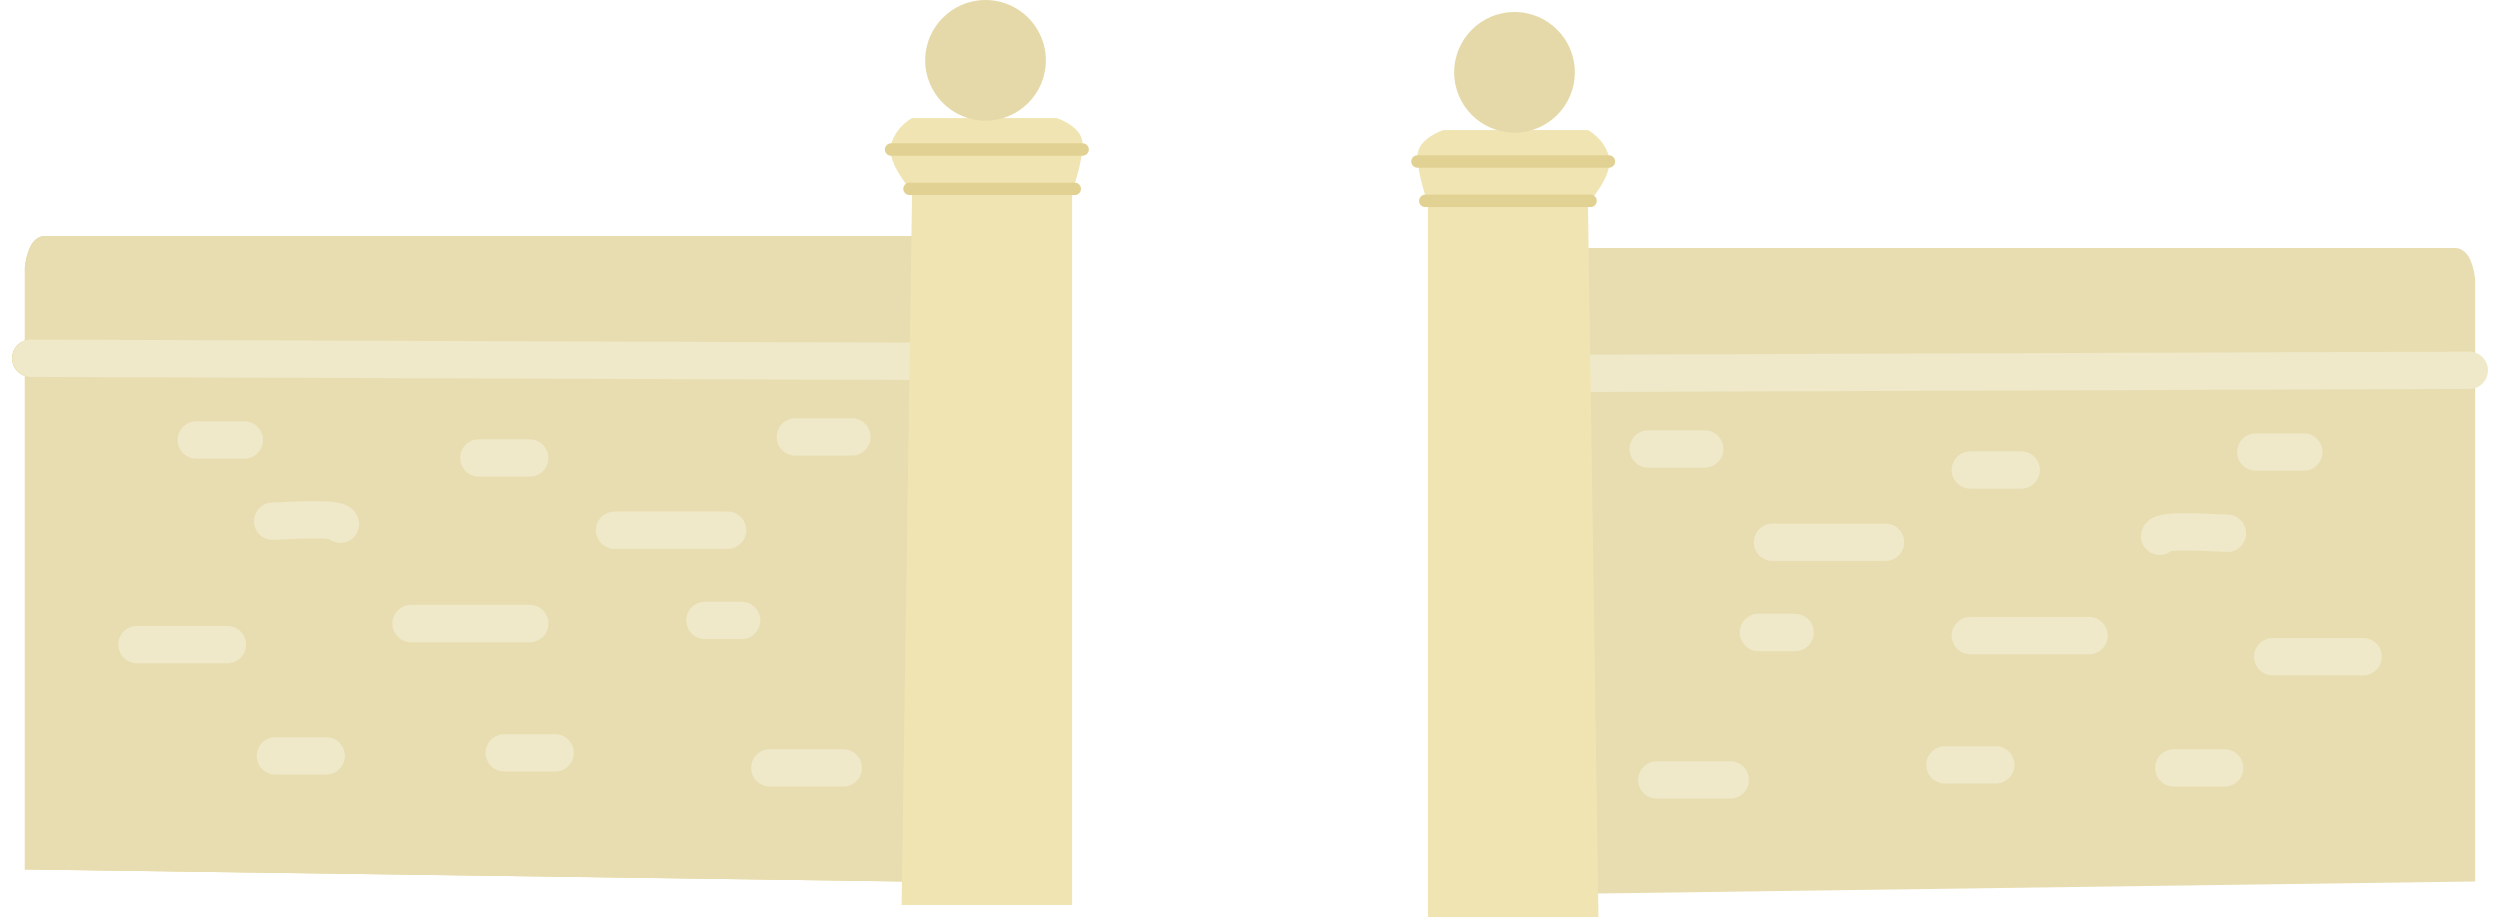 <svg xmlns="http://www.w3.org/2000/svg" width="201" height="74" viewBox="0 0 201 74" fill="none"><path d="M75.621 70.911L1.999 69.903V44.438V21.494C1.999 21.494 2.08 20.486 2.492 19.729C2.905 18.972 3.548 18.973 3.548 18.973H75.621V70.911Z" fill="#E1D191"></path><path d="M68.492 35.129H63.949" stroke="#C9B857" stroke-width="3" stroke-linecap="round"></path><path d="M58.5 42.629H49.413" stroke="#C9B857" stroke-width="3" stroke-linecap="round"></path><path d="M59.633 49.883H56.679" stroke="#C9B857" stroke-width="3" stroke-linecap="round"></path><path d="M67.805 61.738H61.898" stroke="#C9B857" stroke-width="3" stroke-linecap="round"></path><path d="M44.637 60.527H40.547" stroke="#C9B857" stroke-width="3" stroke-linecap="round"></path><path d="M42.594 50.133H33.052" stroke="#C9B857" stroke-width="3" stroke-linecap="round"></path><path d="M42.594 36.82H38.504" stroke="#C9B857" stroke-width="3" stroke-linecap="round"></path><path d="M26.234 60.773H22.145" stroke="#C9B857" stroke-width="3" stroke-linecap="round"></path><path d="M27.375 42.146C27.302 41.524 22.741 41.904 21.923 41.904" stroke="#C9B857" stroke-width="3" stroke-linecap="round"></path><path d="M19.645 35.375H15.782" stroke="#C9B857" stroke-width="3" stroke-linecap="round"></path><path d="M18.285 51.828H11.015" stroke="#C9B857" stroke-width="3" stroke-linecap="round"></path><path d="M75.621 29.055L2.473 28.803" stroke="#C9B857" stroke-width="3" stroke-linecap="round"></path><path d="M75.621 70.911L1.999 69.903V44.438V21.494C1.999 21.494 2.08 20.486 2.492 19.729C2.905 18.972 3.548 18.973 3.548 18.973H75.621V70.911Z" fill="#E8DDB0"></path><path d="M68.488 35.129H63.945" stroke="#EFE9C9" stroke-width="3" stroke-linecap="round"></path><path d="M58.496 42.629H49.409" stroke="#EFE9C9" stroke-width="3" stroke-linecap="round"></path><path d="M59.629 49.883H56.675" stroke="#EFE9C9" stroke-width="3" stroke-linecap="round"></path><path d="M67.801 61.738H61.894" stroke="#EFE9C9" stroke-width="3" stroke-linecap="round"></path><path d="M44.633 60.527H40.544" stroke="#EFE9C9" stroke-width="3" stroke-linecap="round"></path><path d="M42.59 50.133H33.048" stroke="#EFE9C9" stroke-width="3" stroke-linecap="round"></path><path d="M42.59 36.82H38.501" stroke="#EFE9C9" stroke-width="3" stroke-linecap="round"></path><path d="M26.23 60.773H22.141" stroke="#EFE9C9" stroke-width="3" stroke-linecap="round"></path><path d="M27.371 42.146C27.298 41.524 22.737 41.904 21.919 41.904" stroke="#EFE9C9" stroke-width="3" stroke-linecap="round"></path><path d="M19.641 35.375H15.778" stroke="#EFE9C9" stroke-width="3" stroke-linecap="round"></path><path d="M18.281 51.828H11.011" stroke="#EFE9C9" stroke-width="3" stroke-linecap="round"></path><path d="M75.621 29.055L2.473 28.803" stroke="#EFE9C9" stroke-width="3" stroke-linecap="round"></path><path d="M84.932 9.492H73.333C73.333 9.492 72.067 10.125 71.646 11.601C71.224 13.077 73.333 15.397 73.333 15.397L72.489 72.761H86.197V15.397C86.197 15.397 87.041 13.077 87.041 11.601C87.041 10.125 84.932 9.492 84.932 9.492Z" fill="#F0E4B3"></path><path d="M71.644 12.02H87.04" stroke="#E1D193" stroke-linecap="round"></path><path d="M73.125 15.184H86.411" stroke="#E1D193" stroke-linecap="round"></path><circle cx="79.237" cy="4.851" r="4.851" fill="#E6D9A9"></circle><path d="M125.383 71.88L199.005 70.871V45.406V22.463C199.005 22.463 198.924 21.455 198.512 20.698C198.099 19.941 197.456 19.941 197.456 19.941H125.383V71.88Z" fill="#E8DDB0"></path><path d="M132.516 36.098H137.059" stroke="#EFE9C9" stroke-width="3" stroke-linecap="round"></path><path d="M142.508 43.598H151.595" stroke="#EFE9C9" stroke-width="3" stroke-linecap="round"></path><path d="M141.375 50.852H144.328" stroke="#EFE9C9" stroke-width="3" stroke-linecap="round"></path><path d="M133.203 62.707H139.11" stroke="#EFE9C9" stroke-width="3" stroke-linecap="round"></path><path d="M156.371 61.496H160.46" stroke="#EFE9C9" stroke-width="3" stroke-linecap="round"></path><path d="M158.414 51.102H167.956" stroke="#EFE9C9" stroke-width="3" stroke-linecap="round"></path><path d="M158.414 37.789H162.503" stroke="#EFE9C9" stroke-width="3" stroke-linecap="round"></path><path d="M174.773 61.742H178.863" stroke="#EFE9C9" stroke-width="3" stroke-linecap="round"></path><path d="M173.633 43.115C173.706 42.492 178.267 42.873 179.085 42.873" stroke="#EFE9C9" stroke-width="3" stroke-linecap="round"></path><path d="M181.363 36.344H185.225" stroke="#EFE9C9" stroke-width="3" stroke-linecap="round"></path><path d="M182.723 52.797H189.993" stroke="#EFE9C9" stroke-width="3" stroke-linecap="round"></path><path d="M125.383 30.023L198.531 29.771" stroke="#EFE9C9" stroke-width="3" stroke-linecap="round"></path><path d="M116.072 10.457H127.671C127.671 10.457 128.936 11.09 129.358 12.566C129.78 14.042 127.671 16.362 127.671 16.362L128.515 73.725H114.807V16.362C114.807 16.362 113.963 14.042 113.963 12.566C113.963 11.09 116.072 10.457 116.072 10.457Z" fill="#F0E4B3"></path><path d="M129.359 12.984H113.964" stroke="#E1D193" stroke-linecap="round"></path><path d="M127.879 16.148H114.593" stroke="#E1D193" stroke-linecap="round"></path><circle cx="4.851" cy="4.851" r="4.851" transform="matrix(-1 0 0 1 126.617 0.965)" fill="#E6D9A9"></circle></svg>